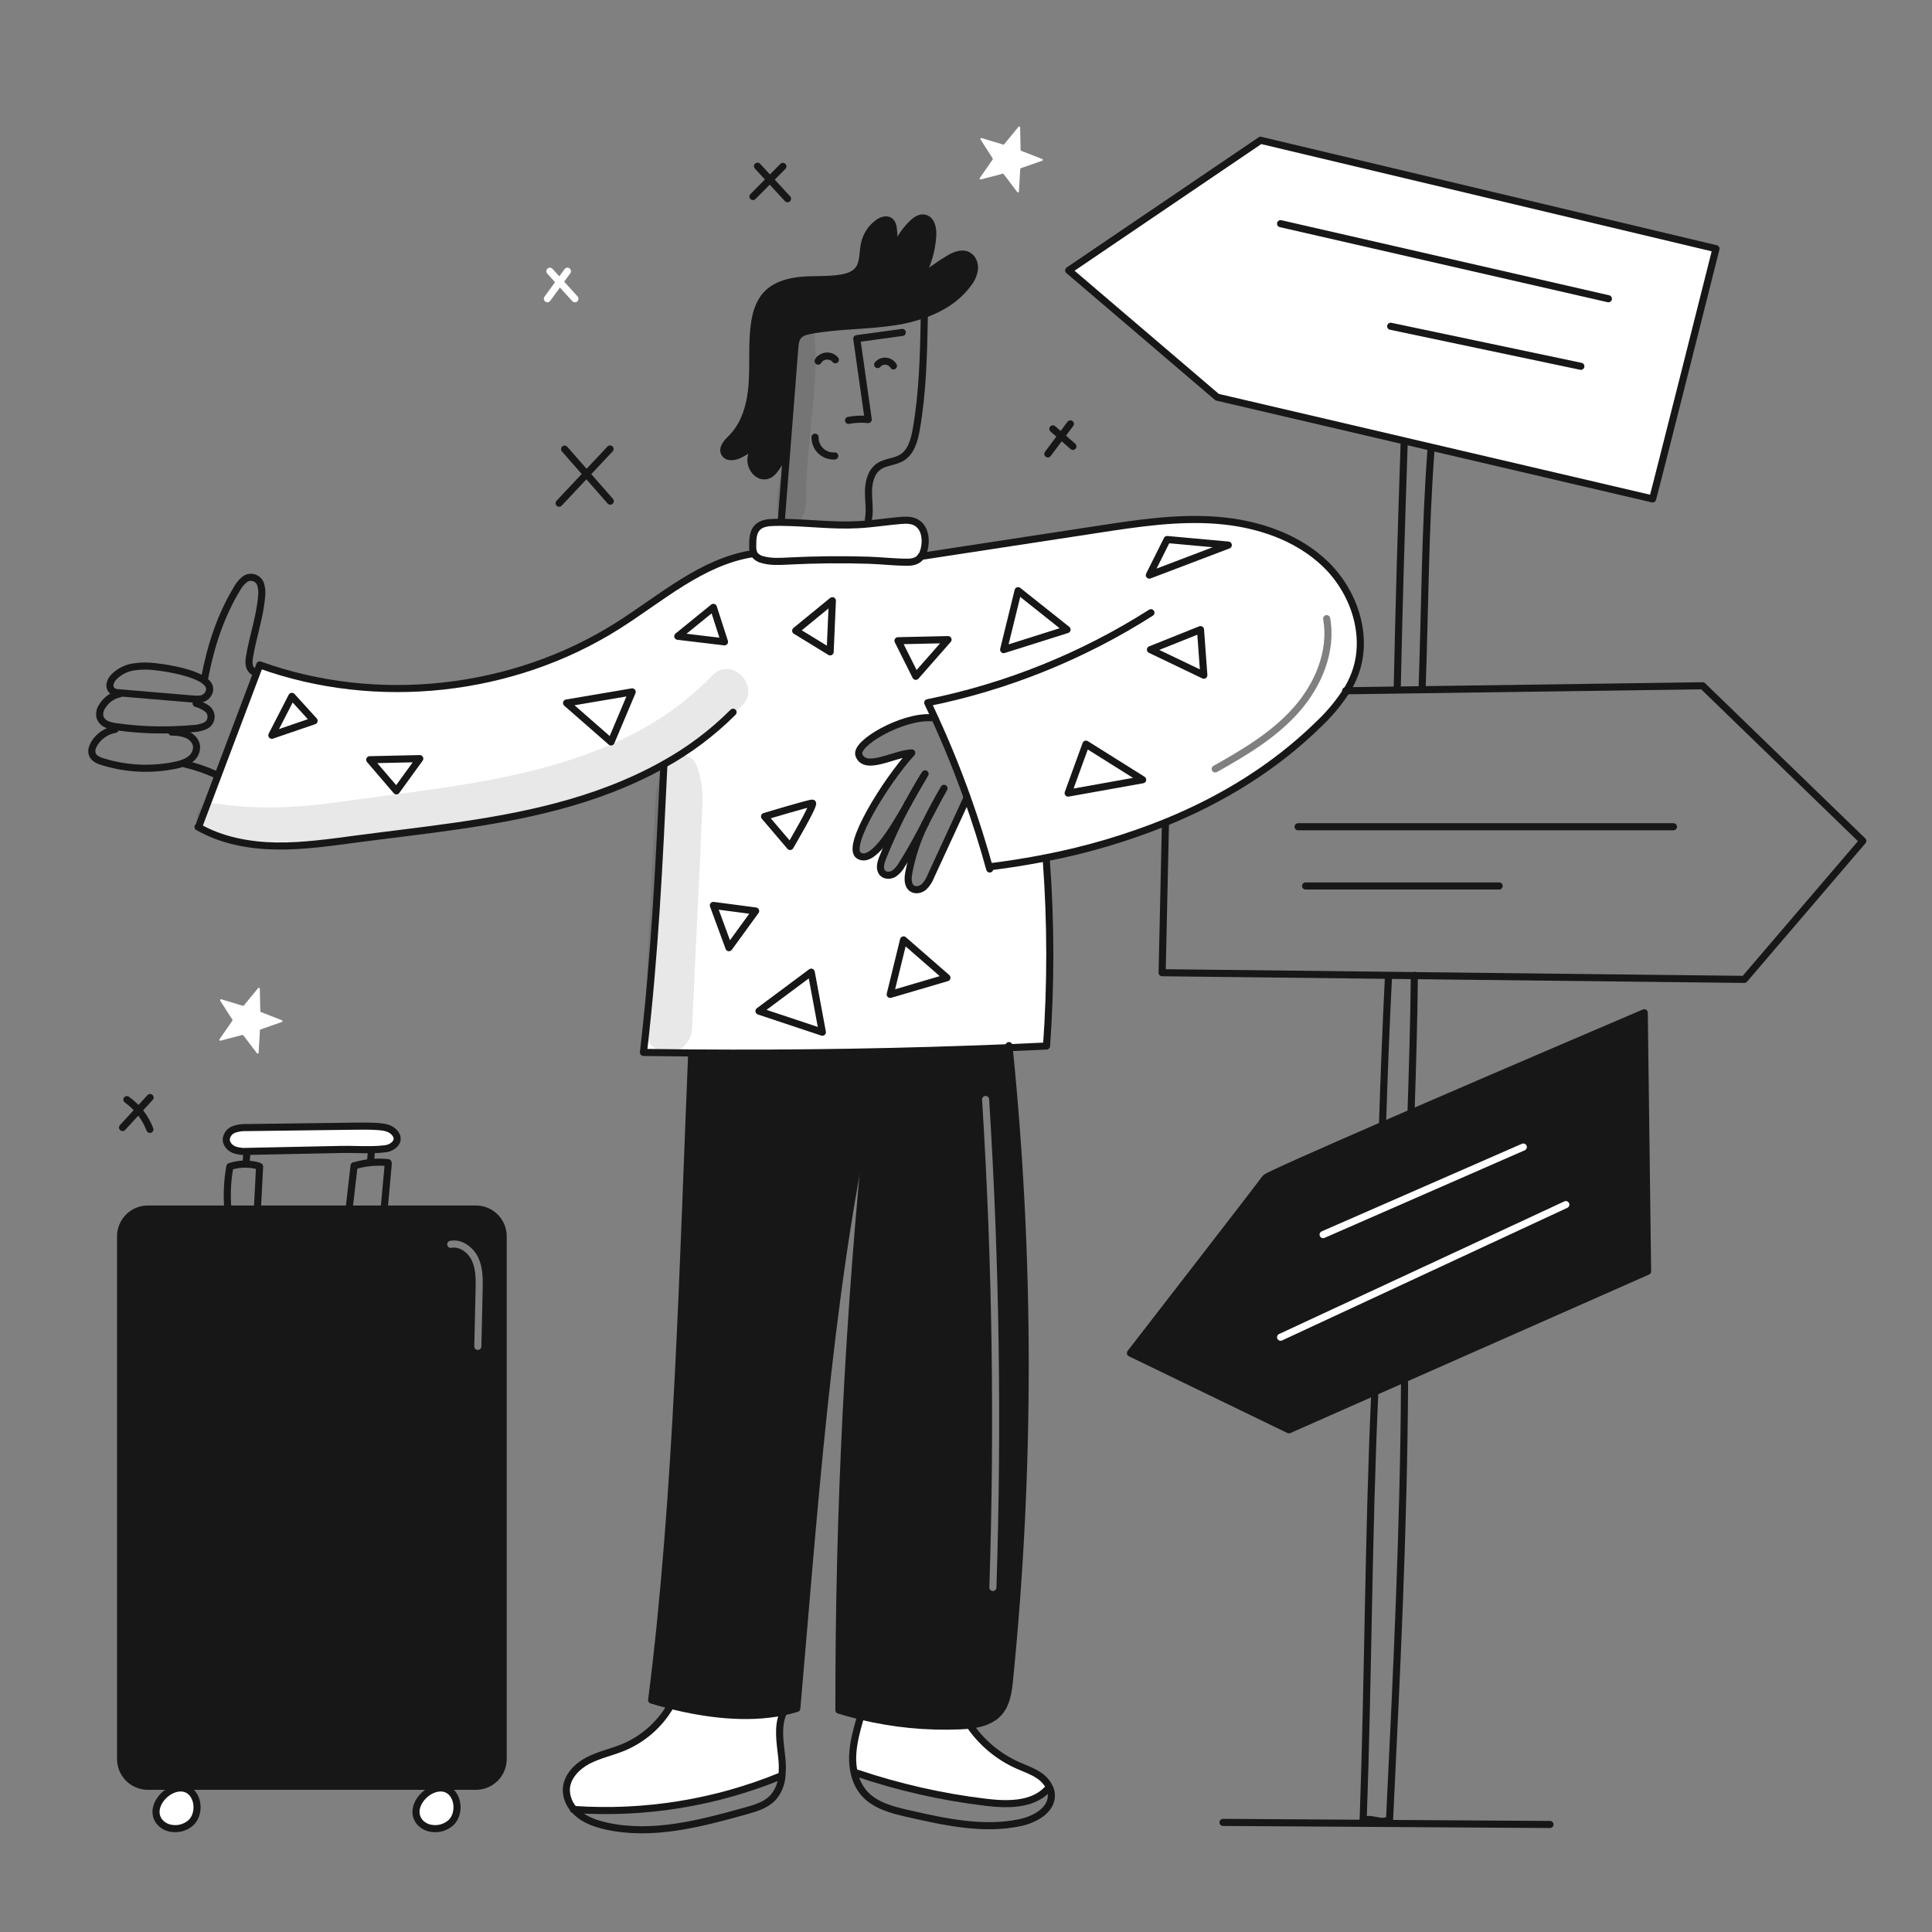 <svg width="960" height="960" viewBox="0 0 960 960" fill="none" xmlns="http://www.w3.org/2000/svg">
<rect x="0" y="0" width="960" height="960" fill="#808080" stroke="none"/>
<path fill-rule="evenodd" clip-rule="evenodd" d="M250.029 874.046V614.307C250.028 610.716 248.601 607.273 246.062 604.734C243.523 602.195 240.08 600.768 236.489 600.767H73.456C69.865 600.768 66.422 602.195 63.883 604.734C61.344 607.273 59.917 610.716 59.916 614.307V874.046C59.919 877.636 61.346 881.078 63.885 883.617C66.424 886.156 69.866 887.583 73.456 887.586H236.489C240.079 887.583 243.521 886.156 246.06 883.617C248.599 881.078 250.026 877.636 250.029 874.046ZM237.758 625.124C235.442 619.99 229.788 615.376 223.631 616.573C222.676 616.758 222.052 617.683 222.238 618.638C222.423 619.593 223.348 620.217 224.303 620.031C228.27 619.26 232.621 622.304 234.546 626.572C236.475 630.849 236.431 635.796 236.311 641.02V641.02L235.668 668.978C235.645 669.951 236.416 670.758 237.388 670.78C238.361 670.802 239.167 670.032 239.19 669.059L239.833 641.102C239.95 636.016 240.069 630.249 237.758 625.124Z" fill="#171717"/>
<path fill-rule="evenodd" clip-rule="evenodd" d="M501.632 834.612C512.068 730.193 512.005 624.991 501.444 520.584C448.876 522.737 396.295 523.613 343.701 523.214V523.543C342.973 540.878 342.292 558.679 341.599 576.785C338.22 665.148 334.563 760.765 323.809 844.762C326.78 845.654 329.845 846.511 332.968 847.298C350.889 851.827 370.97 854.285 388.714 850.727C391.148 850.25 393.554 849.642 395.924 848.907C397.077 835.854 398.218 822.406 399.382 808.68C406.459 725.253 414.409 631.534 431.331 553.644L431.765 553.738C421.712 652.083 416.734 750.881 416.851 849.738C420.417 850.842 424.022 851.84 427.651 852.709C443.807 856.624 460.433 858.257 477.043 857.559C478.805 857.477 480.598 857.359 482.398 857.136C487.742 856.467 492.944 854.881 496.432 850.924C500.27 846.567 501.057 840.39 501.632 834.612ZM491.502 546.215C491.441 545.244 490.605 544.506 489.634 544.567C488.663 544.628 487.925 545.464 487.986 546.435C493.041 627.087 494.245 707.856 491.6 788.744C491.568 789.717 492.33 790.531 493.303 790.563C494.275 790.594 495.089 789.832 495.121 788.86C497.77 707.86 496.564 626.978 491.502 546.215Z" fill="#171717"/>
<path fill-rule="evenodd" clip-rule="evenodd" d="M464.146 355.956C470.25 369.217 475.75 382.717 480.646 396.456L480.47 396.512C474.496 409.469 468.515 422.43 462.526 435.394C461.779 437.39 460.605 439.199 459.085 440.694C457.464 442.079 454.963 442.657 453.201 441.457C450.97 439.942 451.064 436.666 451.51 434C453.107 425.322 455.906 416.91 459.826 409.005C456.15 416.018 452.463 422.876 448.176 429.605C447.214 431.377 445.866 432.91 444.231 434.091C442.516 435.136 440.073 435.277 438.641 433.868C436.75 432.022 437.56 428.877 438.523 426.422C442.203 417.143 446.41 408.083 451.123 399.284C442.867 413.763 433.379 429.253 426.755 425.107C419.956 420.857 440.014 388.422 453.025 374.107C450.109 374.232 446.57 375.307 443.033 376.381C435.961 378.528 428.893 380.675 426.802 375.234C424.508 369.28 448.508 355.729 462.608 356.656L464.146 355.956ZM276.57 400.766C295.007 395.905 313.197 389.14 329.791 379.828L329.889 379.987L329.748 382.933C327.402 431.883 325.384 473.985 319.731 522.939C327.724 523.06 335.713 523.15 343.699 523.209C396.313 523.604 448.896 522.728 501.447 520.579C507.644 520.324 513.837 520.05 520.025 519.757C522.212 489.211 522.184 458.548 519.943 428.006L519.602 426.256C539.953 422.314 559.877 416.427 579.102 408.676C607.369 397.156 633.497 381.185 655.269 359.812C660.535 354.868 665.176 349.3 669.091 343.231C670.798 340.516 672.218 337.631 673.33 334.623C680.177 316.068 672.955 294.236 658.769 280.451C644.583 266.666 624.607 260.112 604.89 258.551C585.173 256.99 565.409 259.979 545.856 262.979C516.48 267.462 487.106 271.951 457.734 276.448C456.302 278.492 454.07 279.337 451.158 279.361C447.374 279.389 443.556 279.118 439.743 278.849C437.086 278.661 434.432 278.473 431.793 278.386C418.39 277.96 404.995 278.093 391.608 278.786L391.191 278.807C387.061 279.018 382.842 279.233 378.866 278.086C377.289 277.749 375.883 276.863 374.897 275.586C374.798 275.427 374.708 275.262 374.627 275.093L373.969 275.128C354.717 278.145 338.398 289.449 322.153 300.702C317.084 304.214 312.021 307.721 306.879 310.969C254.704 343.944 187.144 351.331 129.074 330.392C128.711 331.364 128.343 332.329 127.974 333.298C127.844 333.64 127.713 333.983 127.582 334.326C121.182 351.299 114.771 368.276 108.347 385.257C105.259 393.434 102.17 401.616 99.081 409.801L98.4 410.901C110.053 417.606 123.707 420.143 137.153 420.366C149.404 420.569 161.597 418.949 173.74 417.336C174.924 417.179 176.109 417.022 177.292 416.866C183.531 416.043 189.779 415.263 196.029 414.483C223.108 411.104 250.207 407.722 276.57 400.766ZM660.945 307.097C660.775 306.139 659.86 305.501 658.902 305.672C657.944 305.843 657.306 306.757 657.477 307.715C660.262 323.344 653.383 339.672 642.569 351.79C631.745 363.92 617.448 372.431 602.969 380.543C602.12 381.019 601.818 382.092 602.293 382.941C602.769 383.79 603.842 384.092 604.691 383.617C619.15 375.515 633.935 366.756 645.197 354.136C656.469 341.504 663.98 324.125 660.945 307.097Z" fill="white"/>
<path d="M626.368 69.7L852.662 123.578C852.662 123.578 821.988 245.427 821.162 247.917L711.272 222.232L697.838 219.085L604.807 197.348L531.035 134.357L626.368 69.7Z" fill="white"/>
<path d="M818.677 631.711L697.145 685.411L682.571 691.846L640.46 710.46L561.709 672.331C561.709 672.331 627.19 587.779 628.846 585.301C629.456 584.385 654.928 573.112 686.94 559.184C691.555 557.176 696.299 555.121 701.126 553.03C754.182 530.037 817.026 503.23 817.026 503.23L818.677 631.711Z" fill="#171717"/>
<path d="M516.11 882.126C518.632 883.716 520.607 886.04 521.77 888.784L520.27 889.301C512.789 897.028 500.506 896.828 489.831 895.548C468.075 892.937 446.647 888.084 425.888 881.069L424.561 881.386C423.876 878.582 423.58 875.697 423.681 872.813C423.857 866.355 425.618 860.048 427.381 853.824L427.651 852.709C443.808 856.624 460.434 858.257 477.043 857.559C478.805 857.477 480.602 857.359 482.398 857.136L482.539 858.228C488.38 866.424 496.29 872.924 505.462 877.064C509.052 878.685 512.833 879.942 516.11 882.126Z" fill="white"/>
<path d="M459.309 156.2C454.517 157.897 449.574 159.131 444.548 159.888C430.648 162.049 416.387 161.588 402.553 164.209C400.404 164.609 398.091 165.196 396.682 166.863C395.308 168.484 395.082 170.75 394.92 172.853C393.511 191.113 392.114 208.787 390.728 226.602L390.552 226.59C386.606 229.08 385.443 235.245 380.91 236.349C376.683 237.37 372.878 232.579 373.136 228.222C373.394 223.865 376.272 220.178 379.036 216.796C375.9 220.535 372.036 223.597 367.68 225.796C365.19 227.065 361.538 227.722 360.105 225.315C358.555 222.72 361.315 219.796 363.464 217.67C370.404 210.788 373.023 200.631 373.739 190.884C374.455 181.137 373.539 171.296 374.796 161.596C375.496 156.147 377.016 150.545 380.727 146.496C385.154 141.657 391.988 139.802 398.527 139.262C405.066 138.722 411.692 139.262 418.162 138.146C421.192 137.618 424.351 136.62 426.312 134.246C429.248 130.723 428.579 125.556 429.565 121.082C430.489 116.914 432.908 113.229 436.365 110.724C438.032 109.524 440.381 108.634 442.084 109.809C443.422 110.709 443.784 112.486 443.951 114.083C444.459 118.948 444.194 123.863 443.164 128.645C443.023 129.145 442.906 129.655 442.8 130.171C442.929 129.671 443.046 129.15 443.164 128.645C444.863 121.998 448.343 115.941 453.228 111.124C454.896 109.491 457.056 107.918 459.335 108.376C462.775 109.057 463.691 113.531 463.492 117.019C463.025 124.765 460.731 132.29 456.798 138.979L456.939 139.061C461.378 135.24 466.131 131.799 471.148 128.774C474.131 126.966 477.865 125.298 480.942 126.907C483.303 128.152 484.43 131.052 484.195 133.707C483.823 136.356 482.735 138.853 481.048 140.929C475.726 148.237 467.901 153.087 459.309 156.2Z" fill="#171717"/>
<path d="M457.735 276.451C456.303 278.495 454.071 279.34 451.159 279.364C444.736 279.411 438.218 278.6 431.794 278.389C418.394 277.954 404.999 278.087 391.609 278.789C387.346 279.001 382.977 279.271 378.867 278.089C377.289 277.752 375.883 276.866 374.898 275.589C374.798 275.43 374.708 275.265 374.628 275.096C374.15 273.838 373.945 272.493 374.028 271.15C374.004 267.98 374.11 264.468 376.294 262.178C378.432 259.935 381.849 259.63 384.937 259.571C386.018 259.548 387.098 259.548 388.179 259.548C400.944 259.642 413.697 261.427 426.438 260.722C428.176 260.628 429.914 260.487 431.652 260.322C436.902 259.822 442.139 259.065 447.4 258.631C450 258.419 452.755 258.314 455.057 259.531C460.118 262.209 460.457 269.231 458.897 274.058C458.641 274.913 458.249 275.721 457.735 276.451V276.451Z" fill="white"/>
<path d="M388.707 850.724L388.918 851.746C386.276 858.393 387.662 865.838 388.418 872.954C388.806 876.162 388.842 879.403 388.524 882.619L387.831 882.549C355.336 895.852 320.221 901.52 285.19 899.118C282.692 896.34 281.337 892.72 281.396 888.984C281.702 882.784 286.657 877.699 292.153 874.821C297.649 871.943 303.853 870.688 309.592 868.321C319.2 864.335 327.284 857.386 332.668 848.486L332.961 847.3C350.882 851.828 370.963 854.282 388.707 850.724Z" fill="white"/>
<path d="M218.746 888.42C227.459 888.268 229.597 900.61 224.007 905.73C222.728 906.857 221.218 907.691 219.583 908.173C217.948 908.656 216.228 908.776 214.542 908.525C212.267 908.25 210.169 907.162 208.635 905.46C202.869 898.625 211.159 888.549 218.746 888.42Z" fill="white"/>
<path d="M195.541 562.308C199.815 566.359 195.682 570.234 191.619 570.786C189.294 571.085 186.953 571.246 184.608 571.268C179.629 571.362 174.508 571.045 169.694 571.15C154.24 571.467 138.786 571.788 123.331 572.113C123.108 572.113 122.897 572.125 122.673 572.125C120.538 572.283 118.393 572.007 116.367 571.315C114.195 570.422 112.316 568.344 112.421 565.995C112.559 564.913 112.995 563.89 113.679 563.04C114.363 562.19 115.269 561.546 116.297 561.18C118.358 560.477 120.535 560.174 122.709 560.288C140.509 560.053 158.309 559.822 176.109 559.595C180.031 559.548 183.953 559.501 187.864 559.771C190.609 559.971 193.544 560.405 195.541 562.308Z" fill="white"/>
<path d="M89.569 888.42C98.282 888.268 100.42 900.61 94.83 905.73C93.551 906.857 92.041 907.691 90.406 908.173C88.772 908.656 87.051 908.776 85.365 908.525C83.091 908.25 80.992 907.162 79.458 905.46C73.692 898.625 81.983 888.549 89.569 888.42Z" fill="white"/>
<path d="M448.34 165.183L425.722 168.283C427.624 181.671 429.524 195.066 431.422 208.469C428.158 208.13 424.862 208.268 421.639 208.88" stroke="#171717" stroke-width="3.523" stroke-linecap="round" stroke-linejoin="round"/>
<path d="M415.093 178.782C414.551 178.141 413.864 177.639 413.089 177.315C412.314 176.992 411.473 176.858 410.636 176.923C409.799 176.988 408.99 177.252 408.274 177.691C407.559 178.131 406.958 178.734 406.521 179.451C406.709 179.134 406.908 178.817 407.108 178.488" stroke="#171717" stroke-width="3.523" stroke-linecap="round" stroke-linejoin="round"/>
<path d="M443.949 181.835C443.556 181.172 443.01 180.611 442.358 180.201C441.705 179.791 440.964 179.542 440.195 179.475C439.427 179.408 438.654 179.526 437.94 179.818C437.227 180.11 436.593 180.568 436.092 181.154" stroke="#171717" stroke-width="3.523" stroke-linecap="round" stroke-linejoin="round"/>
<path d="M414.777 226.554C413.51 226.643 412.238 226.467 411.042 226.036C409.846 225.606 408.754 224.931 407.834 224.055C406.914 223.178 406.187 222.12 405.699 220.947C405.211 219.773 404.973 218.511 405 217.241" stroke="#171717" stroke-width="3.523" stroke-linecap="round" stroke-linejoin="round"/>
<path d="M431.477 258.249C432.377 253.681 431.524 248.949 431.548 244.286C431.572 239.623 432.804 234.481 436.633 231.803C439.991 229.466 444.559 229.572 448.059 227.458C452.78 224.616 454.377 218.615 455.316 213.19C458.581 194.401 458.957 175.259 459.309 156.199V155.906" stroke="#171717" stroke-width="3.523" stroke-linecap="round" stroke-linejoin="round"/>
<path d="M388.18 259.247C389.037 248.197 389.88 237.369 390.728 226.601C392.114 208.786 393.511 191.112 394.92 172.852C395.085 170.752 395.308 168.483 396.682 166.862C398.091 165.195 400.404 164.608 402.553 164.208C416.387 161.59 430.644 162.048 444.553 159.887C449.579 159.13 454.522 157.896 459.314 156.199C467.914 153.087 475.731 148.237 481.051 140.921C482.738 138.845 483.826 136.348 484.198 133.699C484.433 131.045 483.306 128.145 480.945 126.899C477.868 125.29 474.134 126.958 471.151 128.766C466.134 131.791 461.381 135.232 456.942 139.053" stroke="#171717" stroke-width="3.523" stroke-linecap="round" stroke-linejoin="round"/>
<path d="M443.162 128.638C444.192 123.856 444.457 118.941 443.949 114.076C443.784 112.476 443.42 110.706 442.082 109.802C440.382 108.627 438.03 109.52 436.363 110.717C432.906 113.222 430.487 116.907 429.563 121.075C428.577 125.549 429.246 130.716 426.31 134.239C424.349 136.612 421.19 137.61 418.16 138.139C411.69 139.255 405.067 138.715 398.525 139.255C391.983 139.795 385.15 141.655 380.725 146.489C377.014 150.54 375.499 156.142 374.794 161.589C373.538 171.289 374.442 181.13 373.737 190.877C373.032 200.624 370.402 210.777 363.462 217.663C361.313 219.789 358.553 222.713 360.103 225.308C361.536 227.715 365.188 227.058 367.678 225.789C372.034 223.59 375.898 220.528 379.034 216.789C376.274 220.171 373.397 223.859 373.134 228.215C372.871 232.571 376.681 237.363 380.908 236.342C385.441 235.242 386.608 229.073 390.55 226.583" stroke="#171717" stroke-width="3.523" stroke-linecap="round" stroke-linejoin="round"/>
<path d="M443.161 128.638C443.02 129.138 442.903 129.648 442.797 130.164C442.926 129.659 443.043 129.143 443.161 128.638Z" stroke="#171717" stroke-width="3.523" stroke-linecap="round" stroke-linejoin="round"/>
<path d="M456.547 139.4L456.794 138.977C460.728 132.288 463.022 124.763 463.488 117.017C463.688 113.529 462.771 109.055 459.331 108.374C457.052 107.916 454.892 109.489 453.224 111.122C448.339 115.939 444.86 121.997 443.16 128.643" stroke="#171717" stroke-width="3.523" stroke-linecap="round" stroke-linejoin="round"/>
<path d="M457.734 276.451C458.249 275.719 458.641 274.909 458.897 274.051C460.459 269.224 460.118 262.202 455.057 259.524C452.757 258.303 449.996 258.408 447.4 258.624C442.139 259.058 436.9 259.81 431.652 260.315C429.914 260.479 428.176 260.62 426.438 260.715C413.697 261.42 400.944 259.635 388.179 259.541C387.098 259.541 386.018 259.541 384.937 259.564C381.849 259.623 378.437 259.928 376.294 262.171C374.11 264.461 374.004 267.971 374.028 271.143C373.945 272.486 374.15 273.831 374.628 275.089C374.708 275.258 374.798 275.423 374.898 275.582C375.883 276.859 377.289 277.745 378.867 278.082C382.977 279.268 387.346 278.998 391.609 278.782C404.995 278.089 418.39 277.956 431.794 278.382C438.218 278.593 444.736 279.404 451.159 279.357C454.07 279.34 456.3 278.5 457.734 276.451Z" stroke="#171717" stroke-width="3.523" stroke-linecap="round" stroke-linejoin="round"/>
<path d="M373.969 275.124C348.709 279.082 328.499 297.307 306.879 310.965C254.704 343.94 187.144 351.327 129.079 330.388C128.585 331.704 128.092 333.007 127.587 334.322C121.187 351.303 114.775 368.28 108.352 385.253C105.275 393.438 102.187 401.619 99.086 409.797" stroke="#171717" stroke-width="3.523" stroke-linecap="round" stroke-linejoin="round"/>
<path d="M98.399 410.9C110.048 417.6 123.718 420.142 137.152 420.365C150.586 420.588 163.974 418.615 177.291 416.865C210.56 412.473 244.122 409.326 276.569 400.765C295.006 395.904 313.196 389.139 329.79 379.827C342.437 372.842 354.039 364.114 364.256 353.9" stroke="#171717" stroke-width="3.523" stroke-linecap="round" stroke-linejoin="round"/>
<path d="M125.89 333.688C125.322 333.307 124.843 332.807 124.486 332.224C124.13 331.64 123.903 330.986 123.823 330.306C123.663 328.951 123.726 327.578 124.011 326.243C125.667 316.155 129.212 306.397 130.001 296.215C130.228 294.423 130.104 292.604 129.636 290.86C129.442 289.972 129.013 289.152 128.394 288.486C127.775 287.82 126.99 287.332 126.118 287.072C125.247 286.812 124.322 286.789 123.44 287.008C122.557 287.226 121.749 287.676 121.099 288.312C119.758 289.49 118.636 290.898 117.787 292.469C109.555 306.009 104.624 321.346 101.688 336.906" stroke="#171717" stroke-width="3.523" stroke-linecap="round" stroke-linejoin="round"/>
<path d="M99.727 337.035C92.916 333.3 80.374 331.6 77.2 331.281C73.56 330.801 69.871 330.845 66.244 331.41C62.587 331.982 59.21 333.716 56.614 336.354C55.666 337.285 55.002 338.466 54.7 339.76C54.557 340.405 54.589 341.076 54.794 341.704C54.998 342.332 55.368 342.893 55.863 343.33C56.814 343.931 57.919 344.244 59.045 344.23C59.221 344.242 59.386 344.253 59.562 344.277C71.552 345.287 83.546 346.301 95.543 347.318C96.201 347.377 96.843 347.424 97.504 347.436C98.235 347.476 98.968 347.432 99.689 347.307C100.377 347.211 101.039 346.98 101.637 346.627C102.236 346.274 102.759 345.806 103.176 345.251C105.516 341.815 103.508 339.114 99.727 337.035Z" stroke="#171717" stroke-width="3.523" stroke-linecap="round" stroke-linejoin="round"/>
<path d="M59.529 344.751C57.667 345.144 55.909 345.926 54.371 347.046C52.833 348.166 51.55 349.599 50.605 351.251C49.635 352.757 49.301 354.585 49.677 356.336C49.947 357.121 50.378 357.841 50.942 358.449C51.506 359.058 52.191 359.542 52.953 359.871C54.365 360.48 55.862 360.873 57.392 361.034C57.51 361.057 57.627 361.081 57.744 361.092C66.87 362.396 76.091 362.911 85.306 362.631C88.911 362.548 92.506 362.337 96.086 362.02C97.962 361.959 99.811 361.561 101.547 360.846C102.442 360.532 103.23 359.97 103.817 359.225C104.405 358.481 104.769 357.584 104.866 356.64C104.964 355.697 104.79 354.745 104.367 353.896C103.943 353.047 103.287 352.336 102.475 351.846C100.94 350.794 99.242 350.005 97.449 349.509" stroke="#171717" stroke-width="3.523" stroke-linecap="round" stroke-linejoin="round"/>
<path d="M57.181 362.424C55.052 362.801 53.028 363.627 51.244 364.848C49.46 366.069 47.957 367.657 46.835 369.505C45.86 371.138 45.191 373.169 45.919 374.931C46.753 376.974 49.066 377.914 51.18 378.548C62.874 382.147 75.291 382.721 87.267 380.215C89.171 379.855 91.02 379.247 92.767 378.407C93.334 378.115 93.876 377.778 94.388 377.397C95.452 376.67 96.313 375.684 96.889 374.531C97.464 373.377 97.735 372.096 97.676 370.809C97.394 368.225 95.339 366.109 92.967 365.055C90.537 364.127 87.945 363.695 85.345 363.786" stroke="#171717" stroke-width="3.523" stroke-linecap="round" stroke-linejoin="round"/>
<path d="M106.949 384.725C102.279 382.615 97.419 380.955 92.434 379.769C92.27 379.734 92.094 379.687 91.934 379.652" stroke="#171717" stroke-width="3.523" stroke-linecap="round" stroke-linejoin="round"/>
<path d="M457.641 276.463C457.677 276.463 457.7 276.451 457.735 276.451C487.106 271.954 516.48 267.465 545.857 262.982C565.41 259.982 585.174 256.993 604.891 258.554C624.608 260.115 644.584 266.669 658.77 280.454C672.956 294.239 680.178 316.071 673.331 334.626C672.218 337.634 670.798 340.519 669.092 343.234C665.177 349.303 660.535 354.871 655.27 359.815C633.498 381.188 607.37 397.159 579.103 408.679C559.878 416.43 539.953 422.317 519.603 426.259C510.503 428.059 501.342 429.512 492.183 430.651" stroke="#171717" stroke-width="3.523" stroke-linecap="round" stroke-linejoin="round"/>
<path d="M491.791 431.792C488.515 419.884 484.8 408.105 480.647 396.456C475.75 382.717 470.25 369.217 464.147 355.956C463.113 353.689 462.057 351.431 460.977 349.18C500.383 341.201 537.984 326.038 571.901 304.447" stroke="#171717" stroke-width="3.523" stroke-linecap="round" stroke-linejoin="round"/>
<path d="M459.825 409.01C455.905 416.913 453.107 425.324 451.51 434C451.064 436.666 450.97 439.942 453.201 441.457C454.963 442.657 457.464 442.079 459.085 440.694C460.604 439.199 461.779 437.39 462.526 435.394C468.514 422.43 474.496 409.469 480.47 396.512" stroke="#171717" stroke-width="3.523" stroke-linecap="round" stroke-linejoin="round"/>
<path d="M459.824 409.01C462.807 403.326 465.778 397.572 469.077 391.71C465.789 397.419 462.599 403.15 459.824 409.01Z" stroke="#171717" stroke-width="3.523" stroke-linecap="round" stroke-linejoin="round"/>
<path d="M451.123 399.287C446.409 408.086 442.202 417.146 438.523 426.425C437.56 428.88 436.75 432.025 438.641 433.871C440.073 435.28 442.516 435.139 444.231 434.094C445.865 432.913 447.213 431.38 448.176 429.608C452.463 422.879 456.15 416.021 459.826 409.008" stroke="#171717" stroke-width="3.523" stroke-linecap="round" stroke-linejoin="round"/>
<path d="M458.827 385.9C456.173 390.21 453.652 394.59 451.264 399.041" stroke="#171717" stroke-width="3.523" stroke-linecap="round" stroke-linejoin="round"/>
<path d="M451.264 399.04C453.964 394.296 456.537 389.669 458.827 385.899L459.672 384.525" stroke="#171717" stroke-width="3.523" stroke-linecap="round" stroke-linejoin="round"/>
<path d="M451.264 399.04L451.123 399.287" stroke="#171717" stroke-width="3.523" stroke-linecap="round" stroke-linejoin="round"/>
<path d="M462.607 356.658C448.507 355.731 424.507 369.282 426.801 375.236C429.937 383.398 444.276 374.485 453.024 374.109C440.013 388.424 419.955 420.859 426.754 425.109C433.378 429.255 442.866 413.765 451.122 399.286" stroke="#171717" stroke-width="3.523" stroke-linecap="round" stroke-linejoin="round"/>
<path d="M329.885 379.992C327.477 430.207 325.493 473.011 319.727 522.944C327.712 523.061 335.701 523.151 343.695 523.214C396.295 523.614 448.877 522.737 501.443 520.584C507.632 520.325 513.825 520.051 520.021 519.762C522.207 489.216 522.179 458.553 519.939 428.011" stroke="#171717" stroke-width="3.523" stroke-linecap="round" stroke-linejoin="round"/>
<path d="M501.337 519.55C501.373 519.891 501.408 520.243 501.443 520.584C512.004 624.99 512.067 730.193 501.631 834.612C501.056 840.39 500.269 846.567 496.431 850.924C492.943 854.881 487.741 856.467 482.397 857.136C480.597 857.359 478.804 857.477 477.042 857.559C460.432 858.257 443.806 856.624 427.65 852.709C424.021 851.84 420.416 850.842 416.85 849.738C416.733 750.881 421.711 652.083 431.764 553.738" stroke="#171717" stroke-width="3.523" stroke-linecap="round" stroke-linejoin="round"/>
<path d="M343.7 523.543C339.425 625.475 336.771 743.554 323.807 844.759C326.778 845.651 329.843 846.508 332.966 847.295C350.887 851.828 370.966 854.282 388.712 850.724C391.146 850.246 393.553 849.639 395.922 848.904C404.084 756.519 411.622 644.347 431.329 553.641C431.376 553.441 431.411 553.241 431.458 553.041" stroke="#171717" stroke-width="3.523" stroke-linecap="round" stroke-linejoin="round"/>
<path d="M427.378 853.824C425.616 860.048 423.855 866.355 423.678 872.813C423.576 875.697 423.872 878.582 424.558 881.386C425.353 884.896 426.976 888.166 429.291 890.922C434.728 897.216 443.418 899.389 451.545 901.232C469.735 905.354 488.618 909.5 506.868 905.659C514.348 904.098 522.909 899.236 522.404 891.614C522.34 890.643 522.126 889.689 521.77 888.784C520.606 886.04 518.631 883.716 516.11 882.126C512.833 879.942 509.052 878.685 505.458 877.064C496.285 872.924 488.375 866.424 482.535 858.228" stroke="#171717" stroke-width="3.523" stroke-linecap="round" stroke-linejoin="round"/>
<path d="M388.918 851.746C386.276 858.393 387.662 865.838 388.418 872.954C388.806 876.162 388.842 879.403 388.524 882.619C388.237 886.557 386.67 890.294 384.062 893.259C380.586 896.946 375.442 898.459 370.562 899.823C347.885 906.129 324.082 912.482 301.123 907.323C296.356 906.254 291.588 904.634 287.771 901.592C286.838 900.849 285.977 900.019 285.2 899.114C282.702 896.336 281.346 892.716 281.406 888.98C281.712 882.78 286.667 877.695 292.163 874.817C297.659 871.939 303.863 870.684 309.602 868.317C319.21 864.331 327.294 857.382 332.678 848.482" stroke="#171717" stroke-width="3.523" stroke-linecap="round" stroke-linejoin="round"/>
<path d="M425.887 881.069C446.646 888.084 468.074 892.937 489.83 895.548C500.505 896.828 512.788 897.028 520.269 889.301" stroke="#171717" stroke-width="3.523" stroke-linecap="round" stroke-linejoin="round"/>
<path d="M284.885 899.1C284.991 899.112 285.085 899.112 285.191 899.123C320.22 901.524 355.333 895.856 387.827 882.554" stroke="#171717" stroke-width="3.523" stroke-linecap="round" stroke-linejoin="round"/>
<path d="M711.272 222.232L821.166 247.915C821.988 245.425 852.666 123.576 852.666 123.576L626.368 69.7L531.035 134.359L604.807 197.35L697.838 219.087L711.272 222.232Z" stroke="#171717" stroke-width="3.523" stroke-linecap="round" stroke-linejoin="round"/>
<path d="M579.113 408.728L577.457 483.334L689.934 484.625L702.782 484.778L866.754 486.657L925.612 417.853L846.027 340.758L706.669 342.719L694.28 342.883L669.09 343.236L668.644 343.247" stroke="#171717" stroke-width="3.523" stroke-linecap="round" stroke-linejoin="round"/>
<path d="M697.146 685.413L818.678 631.713L817.022 503.229C817.022 503.229 754.183 530.039 701.122 553.029C696.295 555.12 691.551 557.175 686.936 559.183C654.924 573.111 629.452 584.383 628.842 585.3C627.186 587.778 561.705 672.33 561.705 672.33L640.456 710.461L682.567 691.847L697.146 685.413Z" stroke="#171717" stroke-width="3.523" stroke-linecap="round" stroke-linejoin="round"/>
<path d="M694.27 342.132C695.162 300.549 696.337 260.621 697.746 219.473" stroke="#171717" stroke-width="3.523" stroke-linecap="round" stroke-linejoin="round"/>
<path d="M686.93 559.548C686.93 559.431 686.942 559.301 686.942 559.184C687.742 534.546 688.68 509.921 689.925 485.307" stroke="#171717" stroke-width="3.523" stroke-linecap="round" stroke-linejoin="round"/>
<path d="M677.348 904.438C679.896 833.696 679.896 763.238 683.078 692.988" stroke="#171717" stroke-width="3.523" stroke-linecap="round" stroke-linejoin="round"/>
<path d="M677.348 904.438C677.782 904.356 678.228 904.274 678.663 904.203C678.234 904.328 677.793 904.406 677.348 904.438V904.438Z" stroke="#171717" stroke-width="3.523" stroke-linecap="round" stroke-linejoin="round"/>
<path d="M697.91 687.128C697.51 759.713 693.988 831.348 690.465 904.156C685.765 906.505 682.245 902.982 677.348 904.438" stroke="#171717" stroke-width="3.523" stroke-linecap="round" stroke-linejoin="round"/>
<path d="M702.784 484.637V484.778C702.561 507.525 701.868 530.284 701.128 553.03C701.118 553.108 701.114 553.186 701.116 553.265" stroke="#171717" stroke-width="3.523" stroke-linecap="round" stroke-linejoin="round"/>
<path d="M711.085 223.031C708.079 262.97 708.079 301.723 706.658 341.568" stroke="#171717" stroke-width="3.523" stroke-linecap="round" stroke-linejoin="round"/>
<path d="M607.709 905.542L770.189 906.575" stroke="#171717" stroke-width="3.523" stroke-linecap="round" stroke-linejoin="round"/>
<path d="M190.961 600.767H236.49C240.081 600.768 243.524 602.195 246.063 604.734C248.602 607.273 250.029 610.716 250.03 614.307V874.046C250.027 877.636 248.6 881.078 246.061 883.617C243.522 886.156 240.08 887.583 236.49 887.586H73.457C69.867 887.583 66.425 886.156 63.886 883.617C61.347 881.078 59.92 877.636 59.917 874.046V614.307C59.918 610.716 61.345 607.273 63.884 604.734C66.423 602.195 69.866 600.768 73.457 600.767H190.957H190.961Z" stroke="#171717" stroke-width="3.523" stroke-linecap="round" stroke-linejoin="round"/>
<path d="M190.961 599.957C191.607 592.77 192.257 585.583 192.91 578.396" stroke="#171717" stroke-width="3.523" stroke-linecap="round" stroke-linejoin="round"/>
<path d="M173.546 599.969C174.346 593.052 175.146 586.139 175.946 579.23" stroke="#171717" stroke-width="3.523" stroke-linecap="round" stroke-linejoin="round"/>
<path d="M192.816 577.715C190.015 577.408 187.19 577.388 184.385 577.656C181.629 577.902 178.906 578.43 176.258 579.23" stroke="#171717" stroke-width="3.523" stroke-linecap="round" stroke-linejoin="round"/>
<path d="M113.208 600.438C112.623 593.49 112.971 586.494 114.242 579.638" stroke="#171717" stroke-width="3.523" stroke-linecap="round" stroke-linejoin="round"/>
<path d="M127.946 599.933C128.298 593.157 128.647 586.39 128.991 579.633" stroke="#171717" stroke-width="3.523" stroke-linecap="round" stroke-linejoin="round"/>
<path d="M114.77 579.488C117.201 578.73 119.74 578.377 122.286 578.443C124.27 578.485 126.242 578.769 128.158 579.289" stroke="#171717" stroke-width="3.523" stroke-linecap="round" stroke-linejoin="round"/>
<path d="M184.608 571.268C179.629 571.362 174.508 571.045 169.694 571.15C154.24 571.467 138.786 571.788 123.331 572.113C123.108 572.113 122.897 572.125 122.673 572.125C120.538 572.283 118.393 572.007 116.367 571.315C114.195 570.422 112.316 568.344 112.421 565.995C112.559 564.913 112.995 563.89 113.679 563.04C114.363 562.19 115.269 561.546 116.297 561.18C118.358 560.477 120.535 560.174 122.709 560.288C140.509 560.053 158.309 559.822 176.109 559.595C180.031 559.548 183.953 559.501 187.864 559.771C190.612 559.971 193.547 560.405 195.544 562.308C199.818 566.359 195.685 570.234 191.622 570.786C189.296 571.086 186.954 571.246 184.608 571.268V571.268Z" stroke="#171717" stroke-width="3.523" stroke-linecap="round" stroke-linejoin="round"/>
<path d="M122.3 577.551L122.687 572.583" stroke="#171717" stroke-width="3.523" stroke-linecap="round" stroke-linejoin="round"/>
<path d="M184.22 575.906L184.608 571.35" stroke="#171717" stroke-width="3.523" stroke-linecap="round" stroke-linejoin="round"/>
<path d="M208.635 905.46C210.169 907.162 212.267 908.25 214.542 908.525C216.228 908.776 217.948 908.656 219.583 908.173C221.218 907.691 222.728 906.857 224.007 905.73C229.597 900.61 227.459 888.268 218.746 888.42C211.159 888.549 202.869 898.625 208.635 905.46Z" stroke="#171717" stroke-width="3.523" stroke-linecap="round" stroke-linejoin="round"/>
<path d="M79.458 905.46C80.992 907.162 83.091 908.25 85.365 908.525C87.051 908.776 88.772 908.656 90.406 908.173C92.041 907.691 93.551 906.857 94.83 905.73C100.42 900.61 98.282 888.268 89.569 888.42C81.983 888.549 73.692 898.625 79.458 905.46Z" stroke="#171717" stroke-width="3.523" stroke-linecap="round" stroke-linejoin="round"/>
<path d="M303.235 249.022L280.555 223.172" stroke="#171717" stroke-width="3.523" stroke-linecap="round" stroke-linejoin="round"/>
<path d="M277.826 250.043L303.126 223.094" stroke="#171717" stroke-width="3.523" stroke-linecap="round" stroke-linejoin="round"/>
<path d="M285.668 148.443L273.234 134.766" stroke="white" stroke-width="3.523" stroke-linecap="round" stroke-linejoin="round"/>
<path d="M271.992 148.443L281.939 134.766" stroke="white" stroke-width="3.523" stroke-linecap="round" stroke-linejoin="round"/>
<path d="M391.312 98.75L376.406 82.572" stroke="#171717" stroke-width="3.523" stroke-linecap="round" stroke-linejoin="round"/>
<path d="M374.148 97.659L389.014 82.684" stroke="#171717" stroke-width="3.523" stroke-linecap="round" stroke-linejoin="round"/>
<path d="M533.107 221.8L523.16 213.1" stroke="#171717" stroke-width="3.523" stroke-linecap="round" stroke-linejoin="round"/>
<path d="M520.674 225.535L531.865 210.614" stroke="#171717" stroke-width="3.523" stroke-linecap="round" stroke-linejoin="round"/>
<path d="M74.473 561.186C72.205 555.241 68.233 550.097 63.054 546.4" stroke="#171717" stroke-width="3.523" stroke-linecap="round" stroke-linejoin="round"/>
<path d="M60.894 560.272L74.575 545.354" stroke="#171717" stroke-width="3.523" stroke-linecap="round" stroke-linejoin="round"/>
<path d="M636.312 111.141L799.199 148.443" stroke="#171717" stroke-width="3.523" stroke-linecap="round" stroke-linejoin="round"/>
<path d="M645.016 410.803H831.528" stroke="#171717" stroke-width="3.523" stroke-linecap="round" stroke-linejoin="round"/>
<path d="M648.746 440.231H744.903" stroke="#171717" stroke-width="3.523" stroke-linecap="round" stroke-linejoin="round"/>
<path d="M691.021 162.121L785.521 182.015" stroke="#171717" stroke-width="3.523" stroke-linecap="round" stroke-linejoin="round"/>
<path d="M756.922 569.96L657.449 613.479" stroke="white" stroke-width="3.523" stroke-linecap="round" stroke-linejoin="round"/>
<path d="M778.061 598.558L636.312 664.459" stroke="white" stroke-width="3.523" stroke-linecap="round" stroke-linejoin="round"/>
<path d="M507.424 74.931L517.867 79.013C517.955 79.047 518.031 79.108 518.083 79.187C518.136 79.265 518.164 79.358 518.162 79.453C518.16 79.548 518.129 79.64 518.074 79.716C518.018 79.793 517.94 79.851 517.851 79.882L507.262 83.57C507.175 83.6 507.1 83.656 507.045 83.729C506.99 83.802 506.957 83.89 506.952 83.981L506.301 95.174C506.295 95.269 506.261 95.359 506.202 95.433C506.144 95.508 506.064 95.562 505.973 95.59C505.883 95.618 505.786 95.617 505.696 95.588C505.606 95.558 505.527 95.502 505.47 95.427L498.69 86.497C498.634 86.424 498.559 86.369 498.472 86.339C498.386 86.309 498.292 86.306 498.204 86.329L487.356 89.165C487.264 89.19 487.166 89.186 487.077 89.153C486.987 89.121 486.91 89.062 486.855 88.984C486.801 88.906 486.771 88.813 486.771 88.718C486.772 88.623 486.801 88.53 486.856 88.452L493.256 79.245C493.308 79.17 493.337 79.081 493.338 78.989C493.34 78.897 493.314 78.807 493.265 78.73L487.216 69.29C487.165 69.21 487.139 69.117 487.143 69.022C487.147 68.928 487.18 68.837 487.237 68.761C487.294 68.686 487.372 68.629 487.462 68.6C487.552 68.57 487.649 68.569 487.74 68.596L498.474 71.836C498.561 71.862 498.655 71.862 498.742 71.836C498.83 71.809 498.908 71.757 498.966 71.686L506.075 63.016C506.135 62.943 506.216 62.89 506.307 62.864C506.398 62.839 506.495 62.842 506.584 62.873C506.674 62.903 506.752 62.961 506.807 63.037C506.863 63.114 506.894 63.205 506.897 63.3L507.133 74.51C507.134 74.601 507.163 74.69 507.214 74.764C507.266 74.839 507.339 74.897 507.424 74.931Z" fill="white"/>
<path d="M129.633 502.873L140.076 506.954C140.165 506.988 140.24 507.049 140.293 507.128C140.346 507.206 140.373 507.299 140.371 507.394C140.37 507.489 140.339 507.581 140.283 507.657C140.228 507.734 140.15 507.792 140.06 507.823L129.471 511.512C129.385 511.542 129.309 511.597 129.254 511.67C129.199 511.743 129.167 511.831 129.161 511.922L128.506 523.115C128.501 523.209 128.466 523.3 128.408 523.374C128.349 523.449 128.269 523.503 128.179 523.531C128.088 523.559 127.992 523.558 127.901 523.529C127.811 523.499 127.732 523.443 127.675 523.368L120.895 514.438C120.84 514.365 120.764 514.31 120.678 514.28C120.591 514.25 120.498 514.247 120.409 514.27L109.561 517.106C109.469 517.13 109.372 517.126 109.283 517.093C109.194 517.061 109.117 517.002 109.063 516.924C109.008 516.846 108.979 516.754 108.979 516.659C108.978 516.564 109.007 516.471 109.061 516.393L115.461 507.186C115.513 507.111 115.542 507.022 115.544 506.93C115.545 506.838 115.52 506.748 115.47 506.671L109.421 497.231C109.37 497.151 109.345 497.058 109.349 496.963C109.353 496.869 109.385 496.778 109.442 496.702C109.499 496.627 109.578 496.57 109.668 496.541C109.758 496.511 109.855 496.51 109.945 496.537L120.679 499.777C120.767 499.803 120.86 499.803 120.948 499.777C121.036 499.75 121.113 499.698 121.171 499.627L128.28 490.957C128.34 490.884 128.422 490.831 128.513 490.805C128.604 490.78 128.7 490.783 128.79 490.813C128.879 490.844 128.957 490.902 129.013 490.978C129.069 491.055 129.1 491.146 129.102 491.241L129.337 502.451C129.34 502.543 129.369 502.632 129.422 502.707C129.474 502.782 129.548 502.84 129.633 502.873V502.873Z" fill="white"/>
<path d="M470.524 485.822L448.972 467.033L442.34 494.112L470.524 485.822Z" stroke="#171717" stroke-width="3.523" stroke-linecap="round" stroke-linejoin="round"/>
<path d="M362.208 470.901L375.471 452.665L354.471 449.902L362.208 470.901Z" stroke="#171717" stroke-width="3.523" stroke-linecap="round" stroke-linejoin="round"/>
<path d="M379.893 405.691L392.601 420.612C392.601 420.612 405.311 399.06 403.653 399.06C401.995 399.06 379.893 405.691 379.893 405.691Z" stroke="#171717" stroke-width="3.523" stroke-linecap="round" stroke-linejoin="round"/>
<path d="M395.365 313.402L412.496 323.902L413.602 298.482L395.365 313.402Z" stroke="#171717" stroke-width="3.523" stroke-linecap="round" stroke-linejoin="round"/>
<path d="M530.207 312.85L505.891 293.508L498.707 322.797L530.207 312.85Z" stroke="#171717" stroke-width="3.523" stroke-linecap="round" stroke-linejoin="round"/>
<path d="M596.522 312.85L598.18 335.508L571.654 322.797L596.522 312.85Z" stroke="#171717" stroke-width="3.523" stroke-linecap="round" stroke-linejoin="round"/>
<path d="M567.786 387.455L539.602 369.771L530.76 394.086L567.786 387.455Z" stroke="#171717" stroke-width="3.523" stroke-linecap="round" stroke-linejoin="round"/>
<path d="M314.129 343.797L303.629 368.665L281.523 349.323L314.129 343.797Z" stroke="#171717" stroke-width="3.523" stroke-linecap="round" stroke-linejoin="round"/>
<path d="M208.578 376.955L196.972 392.981L183.709 377.507L208.578 376.955Z" stroke="#171717" stroke-width="3.523" stroke-linecap="round" stroke-linejoin="round"/>
<path d="M145.025 346.008L156.078 358.165L135.078 365.349L145.025 346.008Z" stroke="#171717" stroke-width="3.523" stroke-linecap="round" stroke-linejoin="round"/>
<path d="M408.629 512.901L403.103 483.059L377.129 502.401L408.629 512.901Z" stroke="#171717" stroke-width="3.523" stroke-linecap="round" stroke-linejoin="round"/>
<path d="M610.339 270.85L571.102 285.771L579.944 268.087L610.339 270.85Z" stroke="#171717" stroke-width="3.523" stroke-linecap="round" stroke-linejoin="round"/>
<path d="M471.075 317.823L455.049 336.06L446.207 318.376L471.075 317.823Z" stroke="#171717" stroke-width="3.523" stroke-linecap="round" stroke-linejoin="round"/>
<path d="M354.471 301.797L359.998 318.929L336.787 316.166L354.471 301.797Z" stroke="#171717" stroke-width="3.523" stroke-linecap="round" stroke-linejoin="round"/>
<g opacity="0.1">
<path d="M103.549 415.084C141.155 422.009 179.657 416.813 217.178 411.945C253.426 407.245 289.724 400.238 322.724 383.89C339.913 375.519 355.52 364.231 368.853 350.528C378.241 340.721 363.347 325.783 353.937 335.612C306.546 385.119 231.887 389.512 168.094 398.542C148.171 401.363 127.857 402.426 107.885 399.354C103.537 398.686 99.115 400.454 97.852 405.054C96.763 409.019 99.194 414.285 103.552 415.087L103.549 415.084Z" fill="#171717"/>
</g>
<g opacity="0.1">
<path d="M330.434 379.505C324.868 389.284 325.681 401.819 324.967 412.766C324.255 423.675 323.839 434.607 323.311 445.527L320.142 511.048C319.832 517.448 325.814 522.907 332.001 522.907C338.676 522.907 343.556 517.471 343.861 511.048L346.961 445.527C347.461 434.94 348.077 424.352 348.411 413.759C348.774 402.248 350.525 390.279 345.73 379.505C342.961 373.283 333.461 374.18 330.43 379.505H330.434Z" fill="#171717"/>
</g>
<g opacity="0.1">
<path d="M398.324 165.254C392.786 180.047 391.556 196.005 389.999 211.609C389.225 219.365 388.498 227.125 387.818 234.889C387.157 242.304 384.318 251.417 387.548 258.331C389.598 262.721 395.704 261.78 397.991 258.331C401.84 252.525 400.343 242.651 400.847 235.86C401.424 228.093 402.135 220.333 402.847 212.578C404.269 197.139 406.431 181.585 404.583 166.101C404.159 162.544 399.632 161.755 398.322 165.254H398.324Z" fill="#171717"/>
</g>
</svg>
